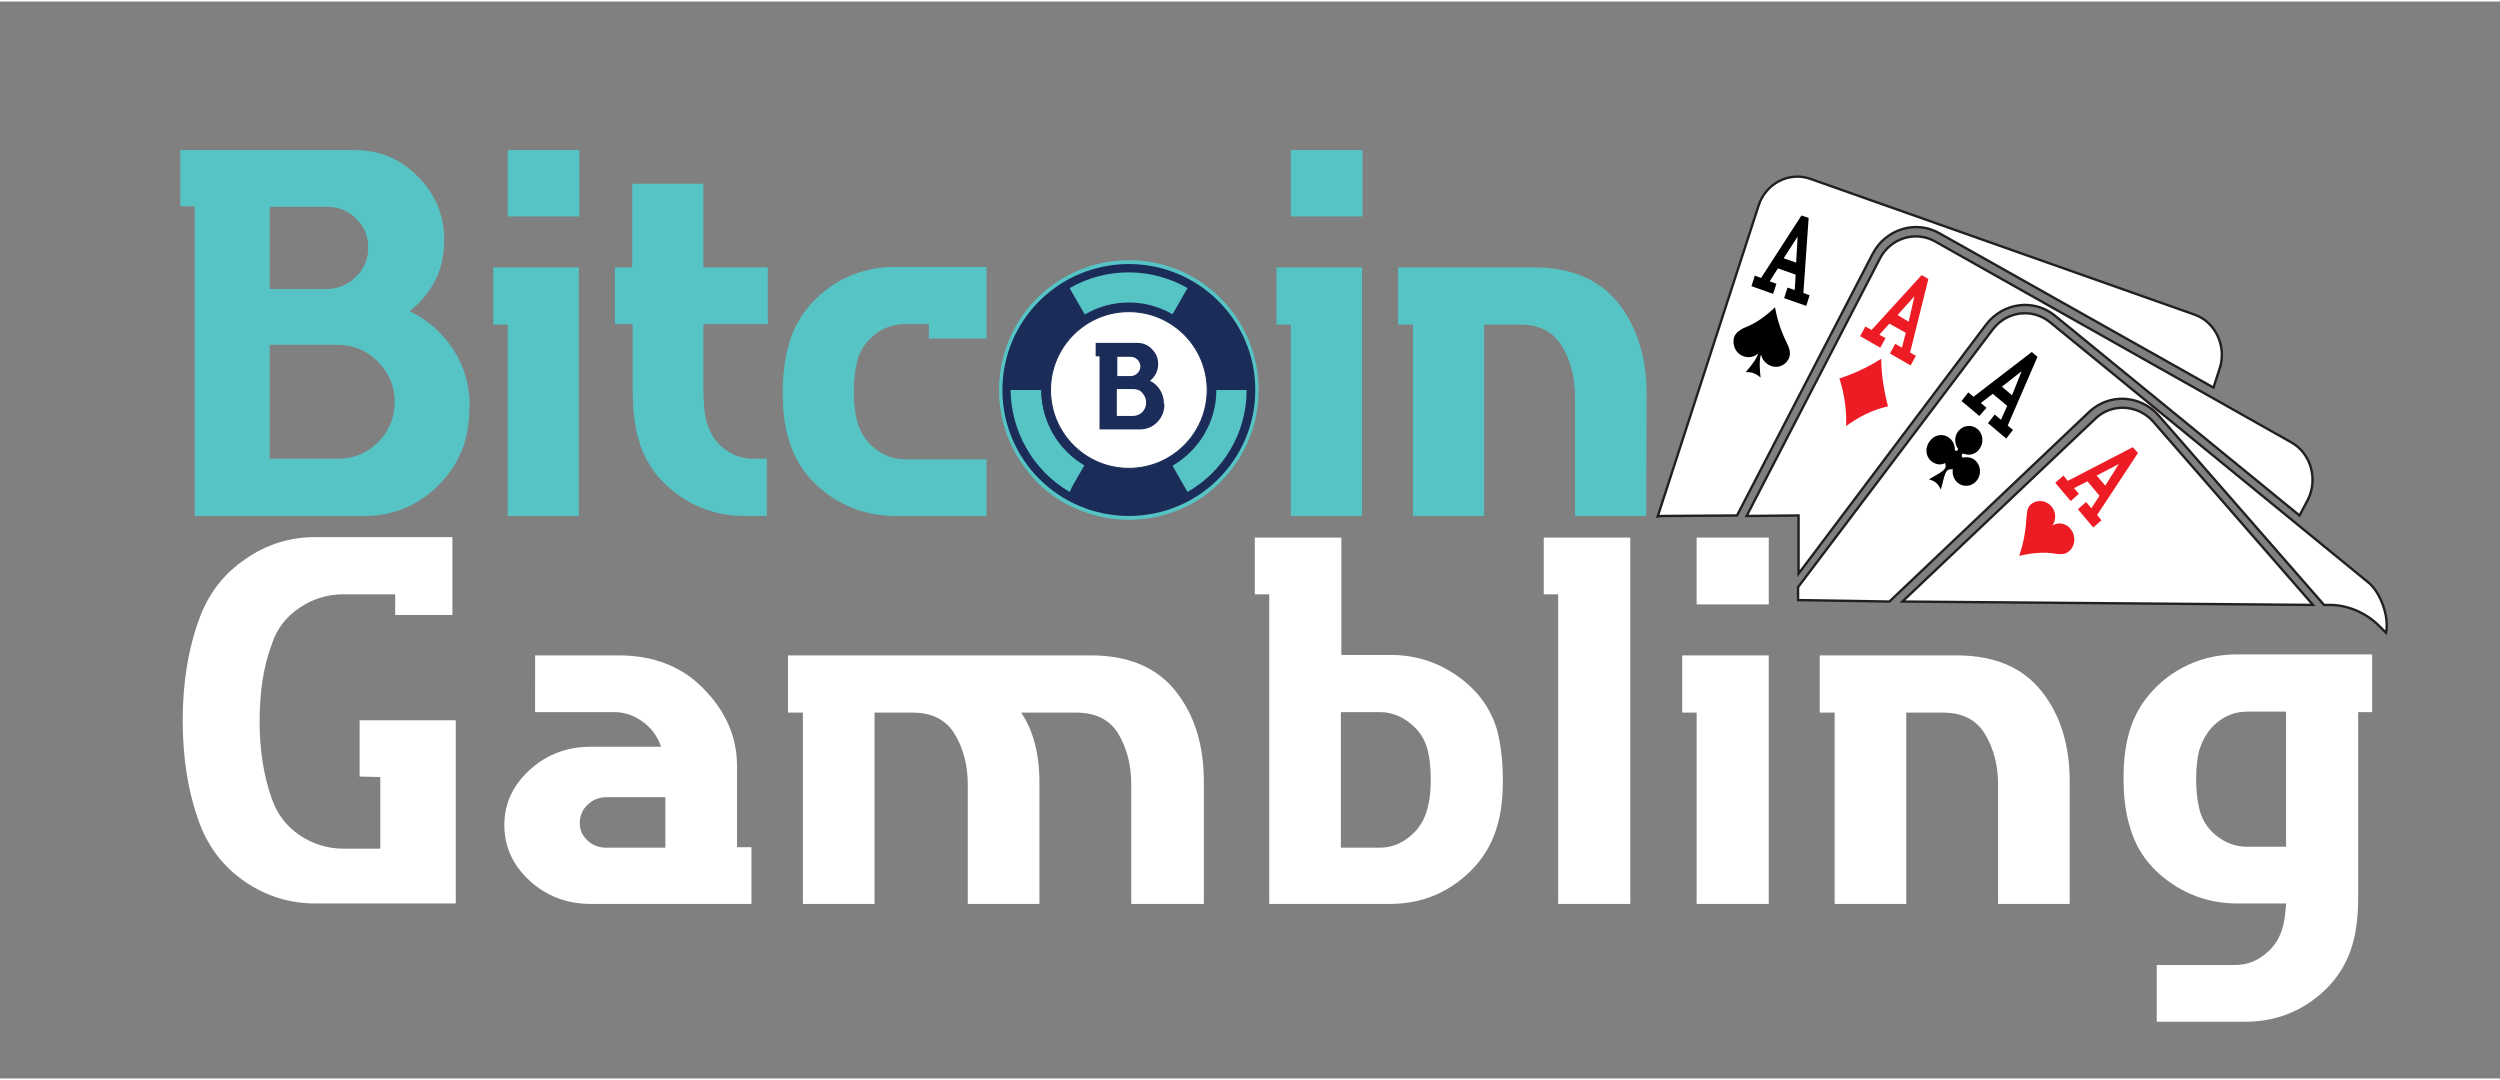 <?xml version="1.0" encoding="utf-8"?>
<!-- Generator: Adobe Illustrator 19.0.0, SVG Export Plug-In . SVG Version: 6.00 Build 0)  -->
<svg version="1.1" id="Layer_1" xmlns="http://www.w3.org/2000/svg" xmlns:xlink="http://www.w3.org/1999/xlink" x="0px" y="0px" width="250px" height="108px"
	 viewBox="4 145 520 224" style="enable-background:new 4 145 520 224;" xml:space="preserve">
<rect x="4" y="145" width="520" height="224" fill="#808080" stroke="none"/>
<style type="text/css">
	.st0{fill:#FFFFFF;}
	.st1{fill:none;}
	.st2{fill:#FFFFFF;stroke:#231F20;stroke-width:0.5;stroke-miterlimit:10;}
	.st3{fill:#FFFFFF;stroke:#231F20;stroke-miterlimit:10;}
	.st4{fill:#ED1C24;}
	.st5{fill:#56C4C5;}
	.st6{fill:#1B2C58;}
	.st7{fill:#FFFFFF;stroke:#1B2C58;stroke-width:0.216;stroke-miterlimit:22.926;}
</style>
<g id="XMLID_53_">
	<path id="XMLID_54_" class="st0" d="M78.8,306.2v-11.7h20v38.1H69.6c-5.3,0-10.2-1.5-14.6-4.5s-7.5-7-9.4-11.9
		c-2.4-6.4-3.6-13.6-3.6-21.6s1.2-15.3,3.6-21.6c1.9-5,5-9,9.4-12c4.4-3.1,9.3-4.6,14.6-4.6h28.5v16.2H86.2v-4.3H75.4
		c-3.3,0-6.3,0.9-9.1,2.8c-2.7,1.8-4.7,4.3-5.7,7.4c-1.8,4.7-2.6,10.1-2.6,16.3c0,6.1,0.9,11.5,2.6,16.2c1.1,3.1,3,5.5,5.7,7.4
		c2.7,1.8,5.8,2.8,9.1,2.8h7.7v-14.9L78.8,306.2L78.8,306.2z"/>
	<path id="XMLID_56_" class="st0" d="M160.3,332.7h-33.4c-4.9,0-9.2-1.6-12.7-4.8c-3.5-3.2-5.3-7.1-5.3-11.6s1.8-8.3,5.3-11.5
		s7.8-4.8,12.7-4.8h14.6c-0.7-2.1-2-3.9-3.8-5.2c-1.8-1.3-3.8-2-5.9-2h-16.5V281h17.4c7.2,0,13.2,2.3,17.7,7c4.6,4.7,6.9,10,6.9,16
		v16.9h3V332.7L160.3,332.7z M142.4,320.9v-10.4h-12.3c-1.5,0-2.8,0.5-3.9,1.6c-1.1,1-1.6,2.3-1.6,3.8c0,1.4,0.5,2.6,1.6,3.6
		c1,1,2.4,1.5,3.9,1.5h12.3V320.9z"/>
	<path id="XMLID_59_" class="st0" d="M254.2,332.7h-14.9v-24.8c0-4.1-0.9-7.6-2.7-10.6s-4.8-4.4-8.8-4.4h-11.4
		c2.5,3.7,3.8,8.5,3.8,14.5v25.3h-14.9v-24.8c0-4-0.9-7.5-2.7-10.5s-4.7-4.5-8.8-4.5h-7.9v39.8H171v-39.8h-3.1V281h63
		c7.8,0,13.7,2.5,17.6,7.4c4,5,5.9,11.3,5.9,18.9v25.4L254.2,332.7L254.2,332.7z"/>
	<path id="XMLID_61_" class="st0" d="M316.6,307c0,3.8-0.4,7-1.3,9.9c-1.4,4.6-4.2,8.4-8.3,11.4c-4.1,3-8.8,4.4-14,4.4h-25v-64.4h-3
		v-11.8h18v24.4h10.1c5.3,0,10,1.5,14.2,4.5s6.9,6.8,8.2,11.5C316.2,299.8,316.6,303.2,316.6,307z M301.6,306.9c0-2.3-0.2-4.4-0.6-6
		c-0.5-2.3-1.8-4.3-3.7-5.8c-1.9-1.5-4-2.3-6.3-2.3h-8.1V321h8.1c2.3,0,4.4-0.8,6.2-2.3c1.9-1.5,3.1-3.5,3.7-5.8
		C301.4,311.1,301.6,309.2,301.6,306.9z"/>
	<path id="XMLID_64_" class="st0" d="M343,332.7h-14.9v-64.4h-3v-11.8h18v76.2H343L343,332.7z"/>
	<path id="XMLID_66_" class="st0" d="M371.8,332.7h-14.9v-39.8h-3V281h18v51.7H371.8L371.8,332.7z M371.9,270.4h-15v-13.9h15V270.4z
		"/>
	<path id="XMLID_69_" class="st0" d="M434.5,332.7h-14.9v-24.8c0-4-0.9-7.5-2.7-10.5c-1.8-3-4.7-4.5-8.8-4.5h-7.6v39.8h-14.9v-39.8
		h-3.1V281H411c7.8,0,13.7,2.5,17.6,7.4c4,5,5.9,11.3,5.9,18.9V332.7z"/>
	<path id="XMLID_71_" class="st0" d="M497.6,292.8h-3.1v38.4c0,4-0.4,7.3-1.2,10c-1.4,4.7-4.1,8.5-8.2,11.5s-8.8,4.5-14.1,4.5h-18.4
		v-11.8h16.3c2.4,0,4.5-0.8,6.3-2.3c1.9-1.5,3.1-3.5,3.7-5.9c0.3-1.3,0.5-2.8,0.6-4.6h-10.1c-5.3,0-10-1.5-14.2-4.5
		s-6.9-6.8-8.2-11.5c-0.9-2.9-1.3-6.2-1.3-10.1c0-3.8,0.4-7,1.3-9.9c1.4-4.6,4.2-8.4,8.3-11.4c4.1-2.9,8.8-4.4,14-4.4h28.1v12
		L497.6,292.8L497.6,292.8z M479.5,320.9v-28.2h-8.1c-2.4,0-4.5,0.8-6.3,2.3s-3,3.5-3.7,5.9c-0.4,1.6-0.6,3.6-0.6,5.8
		c0,2.3,0.2,4.3,0.6,6c0.5,2.3,1.7,4.3,3.6,5.8s4,2.3,6.3,2.3h8.2V320.9z"/>
</g>
<g id="XMLID_270_">
	<path id="XMLID_297_" class="st1" d="M438.6,230.4l-41.5,39.4h2.6l40.1-38c3.5-3.3,8.9-3,12,0.6l33.3,38.2h2.4l-34.4-39.4
		C449.3,226.8,442.8,226.4,438.6,230.4z"/>
	<path id="XMLID_295_" class="st2" d="M365.3,251.9l28.2-54.4c2.7-5.2,9-7.1,13.9-4.3l57,32.1l1.3-4c1.5-4.6-0.9-9.7-5.3-11.2
		l-79.8-28.2c-4.4-1.6-9.3,0.9-10.8,5.5l-21,64.7c0.5-0.1,1-0.1,1.5-0.1L365.3,251.9z"/>
	<path id="XMLID_293_" class="st2" d="M378.1,264l39-51.8c3.5-4.6,10-5.5,14.4-1.8l50.8,41.5l1.7-3.2c2.2-4.3,0.7-9.7-3.4-12
		l-74.1-41.8c-4.1-2.3-9.3-0.7-11.5,3.6L367.3,252l10.8-0.1V264z"/>
	<path id="XMLID_291_" class="st2" d="M397,269.8l41.5-39.4c4.2-4,10.7-3.6,14.5,0.7l34.4,39.4h0.4c0,0,0.1,0,0.3,0
		c4.1-0.1,8.1,1.6,11,4.6l1.2,1.2c0.7-3.6-1.3-8.5-3.6-10.4l-66.3-54.2c-3.7-3-9-2.3-11.9,1.5L378,266.8v2.7L397,269.8z"/>
	<polygon id="XMLID_290_" class="st3" points="441.9,245.7 444.8,241.1 440.2,243.6 	"/>
	<path id="XMLID_288_" class="st2" d="M439.8,231.8l-40.1,38l85.4,0.7l-33.3-38.2C448.6,228.8,443.2,228.5,439.8,231.8z"/>
	<path id="XMLID_285_" d="M373.5,203.7l-1.4-0.5l1.7-2.7l3.7,1.3l-0.2,3.2l-1.5-0.5l-0.7,2.2l4.6,1.6l0.7-2.2l-1.3-0.5l1.1-15.6
		l-1.5-0.5l-8.4,13L369,202l-0.7,2.2l4.5,1.6L373.5,203.7z M377.9,193.9l-0.3,5.4l-2.6-0.9L377.9,193.9z"/>
	<path id="XMLID_284_" d="M366.7,218.8c1.1,0.4,2.2,0.1,3-0.6c-0.3,1-1.2,2.3-2.6,3.9c1.3-0.1,2.1,0.3,3.1,1.1
		c-0.2-1.9-0.3-3.7,0.1-4.8c0.2,1.1,1,2,2.1,2.4c1.6,0.6,3.3-0.3,3.8-1.9c0.3-1-0.1-2-0.5-2.8c-1.5-3-2.1-5.4-2.5-7.5
		c-1.9,1.8-4,3.4-6.5,4.3c-0.9,0.5-1.6,0.9-2,1.9C364.2,216.5,365.1,218.3,366.7,218.8z"/>
	<g id="XMLID_280_">
		<path id="XMLID_281_" class="st4" d="M405.1,202.7l-1.4-0.8l-10.4,11.4l-1.3-0.7l-1.1,2l4.2,2.4l1.1-2l-1.3-0.7l2.1-2.3l3.4,1.9
			l-0.8,3.1l-1.4-0.8l-1.1,2l4.3,2.5l1.1-2l-1.2-0.7L405.1,202.7z M398.7,210.2l3.5-3.9l-1.2,5.3L398.7,210.2z"/>
	</g>
	<path id="XMLID_279_" class="st4" d="M388,233.3c2.7-2,5.6-3.4,8.7-4.1c-0.9-3.5-1.4-6.9-1.4-9.9c-2.7,1.7-5.6,3.1-8.7,4.1
		C387.7,226.8,388.1,230.1,388,233.3z"/>
	<path id="XMLID_276_" d="M417.2,229.5l-1.2-1l2.5-1.9l3,2.5l-1.3,2.9l-1.3-1.1l-1.4,1.8l3.8,3.2l1.4-1.8l-1.1-0.9l6.2-14.3l-1.2-1
		l-12.1,9.3l-1.1-0.9l-1.4,1.8l3.7,3.1L417.2,229.5z M424.5,221.9l-2,5l-2.1-1.8L424.5,221.9z"/>
	<path id="XMLID_275_" d="M405.7,240.6c0.9,0.7,1.9,0.9,2.9,0.4c0.4,1.3-0.3,1.6-3.4,3.4c1.3,0.3,1.9,0.9,2.5,2.1
		c0.9-3.2,0.8-4.4,2.5-4.2c-0.2,1,0.2,2.1,1,2.8c1.2,1,3,0.8,4-0.5s0.8-3.2-0.4-4.2c-0.6-0.5-1.4-0.7-2.2-0.6
		c-0.1,0.1-0.3,0.1-0.4,0c-0.2-0.1-0.2-0.4-0.1-0.6s0.3-0.2,0.5-0.1c1.1,0.4,2.4,0,3.1-1c1-1.3,0.8-3.2-0.4-4.2c-1.2-1-3-0.8-4,0.5
		c-0.8,1-0.8,2.5-0.1,3.5l0,0c0.1,0.1,0.1,0.3,0,0.4c-0.1,0.2-0.4,0.2-0.5,0.1s-0.1-0.2-0.1-0.3l0,0c0-0.9-0.4-1.7-1.1-2.3
		c-1.2-1-3-0.8-4,0.5C404.3,237.7,404.5,239.6,405.7,240.6z"/>
	<path id="XMLID_272_" class="st4" d="M447.6,237.7l-13.5,7l-0.9-1.1l-1.7,1.5l3.2,3.8l1.7-1.5l-1-1.2l2.8-1.4l2.5,3l-1.7,2.6
		l-1.1-1.3l-1.7,1.5l3.2,3.8l1.7-1.5l-0.9-1.1l8.5-12.9L447.6,237.7z M441.9,245.7l-1.8-2.1l4.6-2.4L441.9,245.7z"/>
	<path id="XMLID_271_" class="st4" d="M430.9,254c0.8-1.2,0.8-2.8-0.2-4c-1.1-1.3-3-1.5-4.3-0.4c-0.8,0.7-0.8,1.8-0.9,2.8
		c-0.2,3.4-0.8,5.8-1.5,7.9c2.6-0.6,5.2-0.9,7.8-0.4c1.1,0.1,1.9,0.1,2.7-0.7c1.2-1.1,1.3-3.1,0.2-4.5
		C433.7,253.5,432.1,253.2,430.9,254z"/>
</g>
<g id="XMLID_74_">
	<path id="XMLID_75_" class="st5" d="M101.6,230c0,6.1-2.1,11.3-6.4,15.6s-9.4,6.4-15.5,6.4H44.5v-64.4h-3v-11.7h36.2
		c5.2,0,9.6,1.8,13.2,5.5c3.7,3.7,5.5,8.1,5.5,13.2c0,6.1-2.4,11-7.2,14.8c3.8,1.8,6.8,4.5,9.1,8c2.3,3.6,3.4,7.5,3.4,11.8
		L101.6,230L101.6,230L101.6,230z M78.1,202.2c1.7-1.7,2.5-3.7,2.5-6s-0.8-4.4-2.5-6c-1.7-1.7-3.7-2.5-6-2.5h-12v17.1h12
		C74.4,204.7,76.4,203.9,78.1,202.2z M82.6,236.7c2.3-2.3,3.5-5.1,3.5-8.4s-1.2-6.1-3.5-8.4s-5.1-3.5-8.4-3.5H60.1v23.7h14.1
		C77.5,240.1,80.3,239,82.6,236.7z"/>
	<path id="XMLID_79_" class="st5" d="M124.4,252h-14.8v-39.8h-3v-11.9h17.8C124.4,200.3,124.4,252,124.4,252z M124.5,189.7h-14.9
		v-13.8h14.9V189.7z"/>
	<path id="XMLID_82_" class="st5" d="M163.7,212.1h-13.4v13.2c0,3,0.2,5.3,0.6,6.8c0.6,2.4,1.8,4.4,3.6,5.8c1.8,1.5,3.9,2.2,6.2,2.2
		h2.8V252h-4.6c-5.2,0-9.9-1.5-14-4.5s-6.8-6.8-8.1-11.5c-0.8-2.7-1.2-6.1-1.2-10.4v-13.5h-3.7v-11.8h3.6v-17.4h14.8v17.4h13.4
		L163.7,212.1L163.7,212.1z"/>
	<path id="XMLID_84_" class="st5" d="M209.1,215.1h-11.9v-3h-5.1c-2.3,0-4.5,0.8-6.3,2.3c-1.9,1.5-3.1,3.5-3.6,5.8
		c-0.4,1.7-0.6,3.7-0.6,6s0.2,4.2,0.6,5.8c0.6,2.4,1.8,4.4,3.7,5.9c1.8,1.5,3.9,2.3,6.3,2.3h17V252h-19c-5.2,0-9.8-1.5-13.9-4.4
		c-4.1-3-6.8-6.7-8.2-11.4c-0.9-2.8-1.3-6.1-1.3-9.9c0-3.4,0.4-6.8,1.3-10.1c1.3-4.6,4-8.4,8.1-11.5c4.1-3,8.8-4.5,14-4.5h19v14.9
		H209.1L209.1,215.1z"/>
	<path id="XMLID_86_" class="st5" d="M264,226.4c0,3.8-0.4,7-1.3,9.9c-1.3,4.6-4.1,8.4-8.1,11.4c-4.1,3-8.8,4.4-14,4.4h-3.8
		c-5.2,0-9.9-1.5-13.9-4.4c-4.1-3-6.8-6.7-8.2-11.4c-0.9-2.8-1.3-6.1-1.3-9.9c0-3.7,0.4-7,1.2-10.1c1.3-4.6,4-8.4,8.1-11.5
		c4.2-3,8.9-4.5,14.1-4.5h3.8c5.2,0,9.9,1.5,14.1,4.5s6.9,6.8,8.1,11.5C263.6,219.3,264,222.7,264,226.4z M249.2,226.2
		c0-2.3-0.2-4.4-0.6-6c-0.6-2.4-1.8-4.4-3.7-5.9c-1.8-1.5-3.9-2.3-6.3-2.3c-2.3,0-4.4,0.8-6.3,2.3c-1.8,1.5-3,3.5-3.6,5.8
		c-0.5,1.6-0.7,3.6-0.7,6s0.2,4.4,0.7,5.8c0.6,2.4,1.8,4.4,3.6,5.9s3.9,2.3,6.2,2.3s4.4-0.8,6.2-2.3s3.1-3.5,3.7-5.9
		C249,230.5,249.2,228.5,249.2,226.2z"/>
	<path id="XMLID_89_" class="st5" d="M287.3,252h-14.8v-39.8h-3v-11.9h17.8V252z M287.4,189.7h-14.9v-13.8h14.9V189.7z"/>
	<path id="XMLID_92_" class="st5" d="M346.4,252h-14.8v-24.8c0-4-0.9-7.5-2.7-10.5c-1.8-3-4.7-4.5-8.7-4.5h-7.5V252h-14.8v-39.8
		h-3.1v-11.9h28.3c7.7,0,13.5,2.5,17.5,7.4c3.9,5,5.9,11.3,5.9,18.9L346.4,252L346.4,252z"/>
</g>
<g id="XMLID_255_">
	<ellipse id="XMLID_265_" class="st5" cx="238.8" cy="225.8" rx="27" ry="27"/>
	<ellipse id="XMLID_264_" class="st6" cx="238.8" cy="225.8" rx="26.3" ry="26.2"/>
	<path id="XMLID_263_" class="st6" d="M214.2,225.8L214.2,225.8c0-9,4.9-17,12.3-21.2l3.2,5.6c-5.4,3.1-9,9-9,15.6h-5.2L214.2,225.8
		L214.2,225.8z"/>
	<path id="XMLID_262_" class="st6" d="M251,247L251,247c-7.8,4.5-17.2,4.2-24.5,0l3.2-5.6c5.4,3.1,12.3,3.3,18.1,0l2.6,4.5L251,247z
		"/>
	<path id="XMLID_261_" class="st6" d="M251,204.6L251,204.6c7.8,4.5,12.2,12.8,12.3,21.2h-6.5c0-6.2-3.3-12.3-9-15.7l2.6-4.5
		L251,204.6z"/>
	<path id="XMLID_260_" class="st5" d="M226.5,204.6L226.5,204.6c7.8-4.5,17.2-4.2,24.5,0l-3.2,5.6c-5.4-3.1-12.3-3.3-18.1,0
		l-2.6-4.5L226.5,204.6z"/>
	<path id="XMLID_259_" class="st5" d="M226.5,247L226.5,247c-7.8-4.5-12.2-12.8-12.3-21.2h6.4c0,6.2,3.3,12.3,9,15.6l-2.6,4.5
		L226.5,247z"/>
	<path id="XMLID_258_" class="st5" d="M263.3,225.8L263.3,225.8c0,9-4.9,17-12.3,21.2l-3.2-5.6c5.4-3.1,9-9,9-15.6h5.2L263.3,225.8
		L263.3,225.8z"/>
	<path id="XMLID_257_" class="st6" d="M238.8,244c10,0,18.2-8.2,18.2-18.2s-8.2-18.2-18.2-18.2s-18.2,8.2-18.2,18.2
		S228.7,244,238.8,244z"/>
	<path id="XMLID_256_" class="st7" d="M238.8,242.1c9,0,16.3-7.3,16.3-16.3s-7.3-16.3-16.3-16.3s-16.3,7.3-16.3,16.3
		S229.8,242.1,238.8,242.1z"/>
</g>
<g>
	<path class="st6" d="M246.2,228.8c0,1.4-0.5,2.7-1.5,3.7s-2.2,1.5-3.7,1.5h-8.3v-15.2h-0.8V216h8.6c1.2,0,2.3,0.4,3.1,1.3
		c0.9,0.9,1.3,1.9,1.3,3.1c0,1.4-0.6,2.6-1.7,3.5c0.9,0.4,1.6,1.1,2.1,1.9s0.8,1.8,0.8,2.8L246.2,228.8L246.2,228.8z M240.6,222.3
		c0.4-0.4,0.6-0.9,0.6-1.4s-0.2-1-0.6-1.4c-0.4-0.4-0.9-0.6-1.4-0.6h-2.8v4h2.8C239.7,222.9,240.2,222.7,240.6,222.3z M241.6,230.4
		c0.5-0.5,0.8-1.2,0.8-2s-0.3-1.4-0.8-2s-1.2-0.8-2-0.8h-3.3v5.6h3.3C240.4,231.2,241.1,230.9,241.6,230.4z"/>
</g>
</svg>
